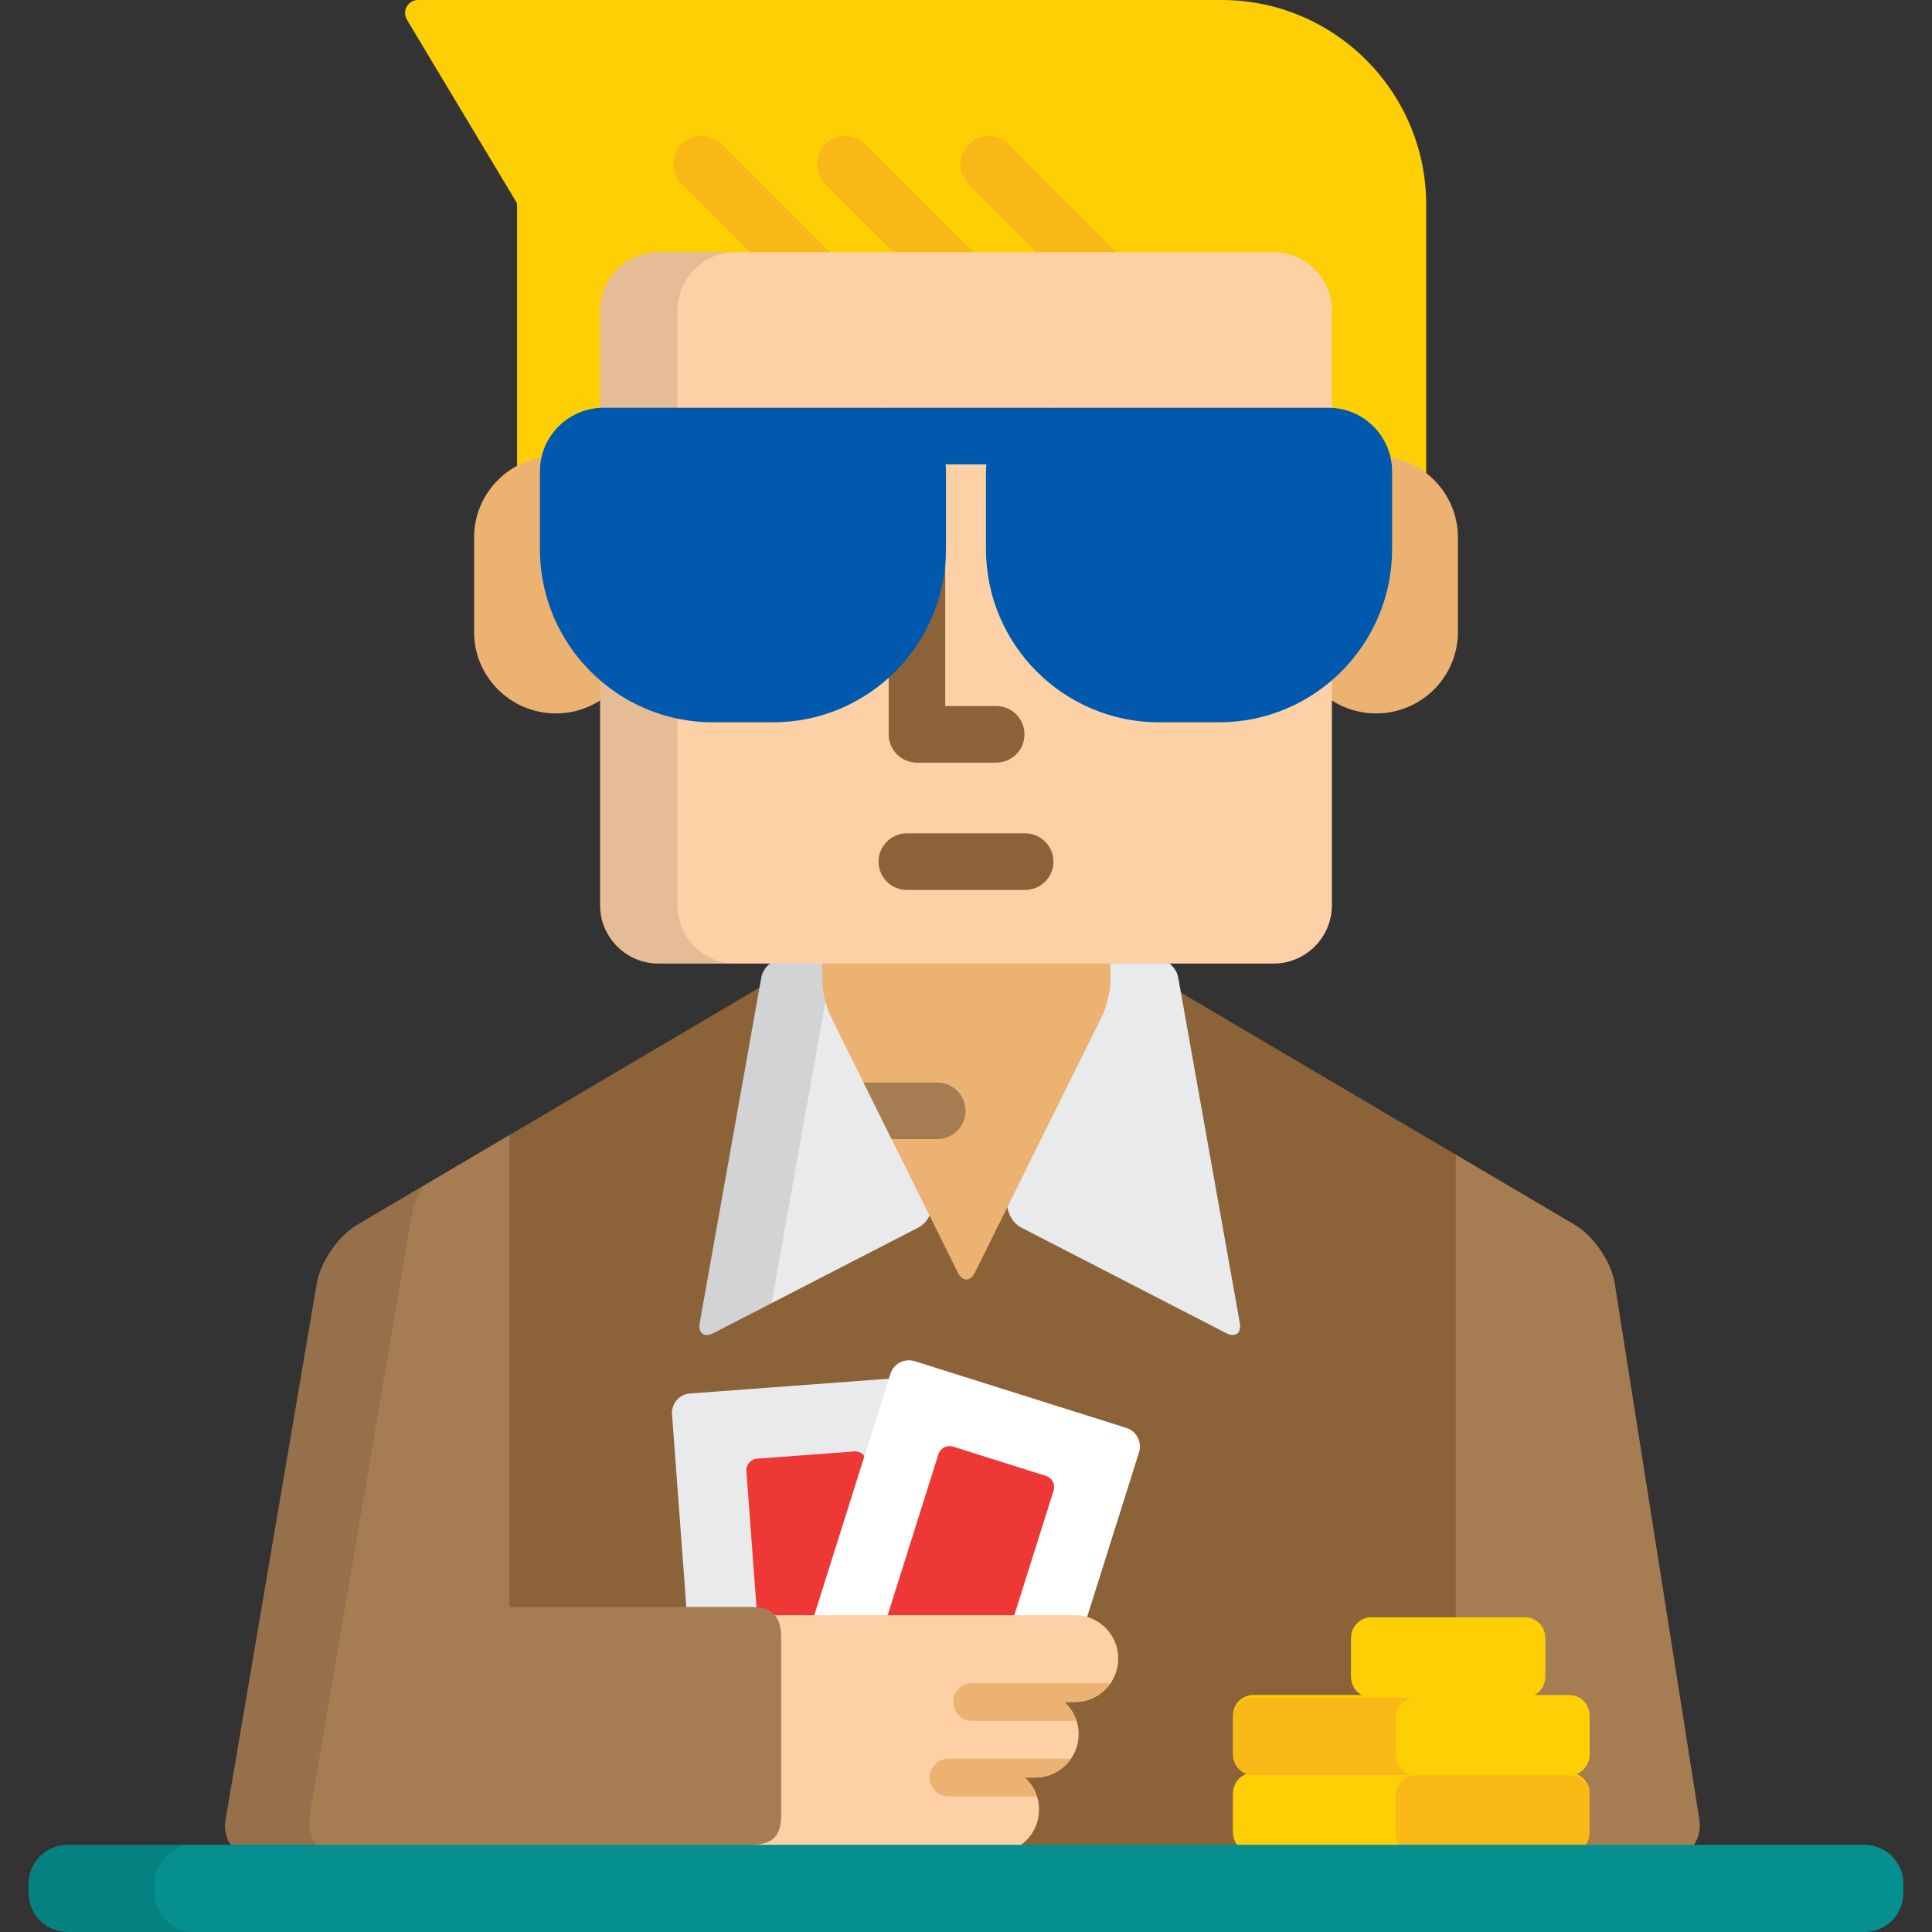<?xml version="1.0" encoding="iso-8859-1"?>
<!-- Generator: Adobe Illustrator 19.0.0, SVG Export Plug-In . SVG Version: 6.00 Build 0)  -->
<svg version="1.1" id="Capa_1" xmlns="http://www.w3.org/2000/svg" xmlns:xlink="http://www.w3.org/1999/xlink" x="0px" y="0px"
	 viewBox="0 0 512 512" style="enable-background:new 0 0 512 512;" xml:space="preserve">
<rect x="0" y="0" width="512" height="512" fill="#333333" stroke="none"/>
<path style="fill:#8C6239;" d="M427.89,340.067c-0.884-5.597-5.599-12.532-10.479-15.411l-152.538-89.983
	c-4.88-2.879-12.866-2.879-17.746,0L94.588,324.656c-4.881,2.879-9.651,9.805-10.601,15.391L59.795,482.271
	c-0.95,5.585,2.908,10.156,8.574,10.156H441.63c5.666,0,9.579-4.579,8.696-10.176L427.89,340.067z"/>
<path style="fill:#A67C52;" d="M385.802,492.427h55.828c5.666,0,9.579-4.579,8.696-10.176l-22.436-142.184
	c-0.884-5.597-5.599-12.532-10.479-15.411l-31.608-18.646v186.417H385.802z"/>
<path style="fill:#FECF05;" d="M421.257,464.424v-9.851c0-2.959-2.42-5.378-5.378-5.378h-11.757c2.959,0,5.379-2.42,5.379-5.379
	v-9.85c0-2.958-2.42-5.378-5.379-5.378h-40.678c-2.957,0-5.378,2.42-5.378,5.378v9.85c0,2.959,2.421,5.379,5.378,5.379h-31.296
	c-2.958,0-5.379,2.42-5.379,5.378v9.851c0,2.958,2.421,5.378,5.379,5.378c-2.958,0-5.379,2.421-5.379,5.379v9.849
	c0,2.958,2.421,5.379,5.379,5.379h40.677c0.409,0,0.805-0.056,1.188-0.143c0.384,0.087,0.778,0.143,1.188,0.143h40.679
	c2.958,0,5.378-2.421,5.378-5.379v-9.849c0-2.958-2.42-5.379-5.378-5.379C418.837,469.802,421.257,467.382,421.257,464.424z"/>
<path style="fill:#E9EAEC;" d="M253.335,454.941c0.209,2.825-1.931,5.308-4.756,5.519l-58.634,4.355
	c-2.824,0.211-5.309-1.93-5.518-4.755l-6.334-85.251c-0.21-2.826,1.93-5.309,4.755-5.519l58.634-4.356
	c2.825-0.21,5.31,1.93,5.519,4.755L253.335,454.941z"/>
<path style="fill:#EE3835;" d="M229.729,387.501c-0.126-1.695-1.617-2.979-3.312-2.853l-25.758,1.914
	c-1.696,0.126-2.98,1.616-2.854,3.311l3.891,52.375c0.126,1.695,1.616,2.979,3.311,2.853l25.759-1.914
	c1.696-0.126,2.98-1.616,2.854-3.311L229.729,387.501z"/>
<path style="fill:#FFFFFF;" d="M276.149,466.399c-0.852,2.702-3.76,4.215-6.462,3.364l-56.073-17.682
	c-2.702-0.852-4.216-3.76-3.363-6.461l25.707-81.529c0.852-2.702,3.76-4.215,6.462-3.363l56.073,17.681
	c2.702,0.852,4.216,3.76,3.363,6.461L276.149,466.399z"/>
<path style="fill:#EE3835;" d="M252.563,383.37c-1.622-0.512-3.366,0.397-3.877,2.018l-15.794,50.088
	c-0.511,1.622,0.396,3.366,2.018,3.877l24.633,7.768c1.622,0.512,3.367-0.397,3.878-2.018l15.794-50.088
	c0.511-1.622-0.396-3.366-2.018-3.878L252.563,383.37z"/>
<path style="fill:#FED0A5;" d="M296.35,439.546c0-6.355-5.147-11.506-11.496-11.506h-88.855v63.035h67.861
	c6.349,0,11.496-5.152,11.496-11.506c0-3.374-1.46-6.4-3.771-8.504h2.772c6.349,0,11.496-5.152,11.496-11.507
	c0-3.374-1.461-6.4-3.772-8.504h2.772C291.202,451.053,296.35,445.901,296.35,439.546z"/>
<path style="fill:#FECF05;" d="M140.483,139.26c-1.898,0-3.445-1.547-3.445-3.45V54.453c0-0.362-0.099-0.719-0.287-1.032
	L107.838,5.227c-0.635-1.066-0.65-2.391-0.05-3.466C108.405,0.67,109.556,0,110.795,0h212.968c29.883,0,54.194,24.334,54.194,54.243
	v81.567c0,1.902-1.547,3.45-3.446,3.45H140.483z"/>
<path style="fill:#E9EAEC;" d="M207.807,254c-2.833,0-5.558,2.282-6.056,5.071l-16.306,91.478c-0.497,2.789,1.156,4.009,3.675,2.711
	l54.243-27.944c2.518-1.298,4.159-4.639,3.646-7.425l-10.816-58.824c-0.513-2.786-3.25-5.066-6.083-5.066h-22.303V254z"/>
<path style="opacity:0.1;enable-background:new    ;" d="M219.854,259.071c0.498-2.789,3.222-5.071,6.055-5.071h-18.103
	c-2.833,0-5.558,2.282-6.056,5.071l-16.306,91.478c-0.497,2.789,1.156,4.009,3.675,2.711l15.355-7.91L219.854,259.071z"/>
<path style="fill:#E9EAEC;" d="M306.19,254c2.833,0,5.557,2.282,6.054,5.071l16.309,91.478c0.497,2.789-1.157,4.009-3.677,2.711
	l-54.241-27.944c-2.519-1.298-4.16-4.639-3.647-7.425l10.817-58.824c0.513-2.786,3.25-5.066,6.083-5.066h22.302V254z"/>
<g>
	<path style="fill:#EBB272;" d="M217.893,234.342c0-2.833,2.317-5.151,5.15-5.151h66.1c2.833,0,5.151,2.318,5.151,5.151v25.314
		c0,2.833-1.03,7.228-2.289,9.765l-33.623,67.776c-1.259,2.538-3.319,2.538-4.578,0l-33.623-67.776
		c-1.258-2.538-2.288-6.932-2.288-9.765V234.342z"/>
	<path style="fill:#EBB272;" d="M168.999,167.464c0,11.928-9.709,21.599-21.682,21.599l0,0c-11.975,0-21.684-9.671-21.684-21.599
		v-25.009c0-11.928,9.709-21.599,21.684-21.599l0,0c11.973,0,21.682,9.671,21.682,21.599V167.464z"/>
	<path style="fill:#EBB272;" d="M386.366,167.464c0,11.928-9.709,21.599-21.685,21.599l0,0c-11.974,0-21.683-9.671-21.683-21.599
		v-25.009c0-11.928,9.709-21.599,21.683-21.599l0,0c11.976,0,21.685,9.671,21.685,21.599V167.464z"/>
</g>
<path style="fill:#FED0A5;" d="M352.966,239.906c0,8.499-6.954,15.453-15.453,15.453H174.485c-8.499,0-15.453-6.954-15.453-15.453
	V82.272c0-8.499,6.954-15.453,15.453-15.453h163.027c8.499,0,15.453,6.954,15.453,15.453v157.634H352.966z"/>
<path style="opacity:0.1;enable-background:new    ;" d="M179.507,239.906V82.272c0-8.499,6.954-15.453,15.453-15.453h-20.474
	c-8.499,0-15.453,6.954-15.453,15.453v157.634c0,8.499,6.954,15.453,15.453,15.453h20.474
	C186.46,255.358,179.507,248.405,179.507,239.906z"/>
<g>
	<path style="fill:#8C6239;" d="M271.671,235.844h-31.345c-4.143,0-7.5-3.358-7.5-7.5s3.357-7.5,7.5-7.5h31.345
		c4.143,0,7.5,3.358,7.5,7.5S275.814,235.844,271.671,235.844z"/>
	<path style="fill:#8C6239;" d="M263.996,202.107h-20.993c-4.143,0-7.5-3.358-7.5-7.5v-61.034c0-4.142,3.357-7.5,7.5-7.5
		s7.5,3.358,7.5,7.5v53.534h13.493c4.142,0,7.5,3.358,7.5,7.5S268.139,202.107,263.996,202.107z"/>
</g>
<path style="fill:#0059AD;" d="M352.064,108.064h-73.91c-0.087,0-0.171,0.012-0.258,0.013c-0.087-0.003-0.172-0.013-0.259-0.013
	h-43.275c-0.087,0-0.172,0.01-0.259,0.013c-0.087-0.001-0.171-0.013-0.258-0.013h-73.91c-9.294,0-16.855,7.565-16.855,16.864v20.602
	c0,25.305,20.572,45.892,45.858,45.892h15.905c25.286,0,45.857-20.587,45.857-45.892v-20.602c0-0.63-0.041-1.251-0.109-1.864h10.816
	c-0.068,0.613-0.109,1.233-0.109,1.864v20.602c0,25.305,20.571,45.892,45.858,45.892h15.905c25.287,0,45.859-20.587,45.859-45.892
	v-20.602C368.92,115.629,361.358,108.064,352.064,108.064z"/>
<path style="fill:#A67C52;" d="M248.378,286.88h-19.535l7.441,15h12.094c4.143,0,7.5-3.358,7.5-7.5S252.52,286.88,248.378,286.88z"
	/>
<g>
	<path style="fill:#EBB272;" d="M294.331,446.053h-36.725c-2.762,0-5,2.239-5,5s2.238,5,5,5H285.3c-0.624-1.941-1.746-3.659-3.22-5
		h2.772C288.789,451.053,292.259,449.071,294.331,446.053z"/>
	<path style="fill:#EBB272;" d="M283.835,466.064h-32.471c-2.762,0-5,2.239-5,5s2.238,5,5,5h23.439
		c-0.624-1.941-1.745-3.659-3.219-5h2.772C278.293,471.064,281.763,469.082,283.835,466.064z"/>
</g>
<g>
	<path style="fill:#F8B816;" d="M274.675,66.819h21.207l-28.58-28.597c-2.93-2.93-7.679-2.93-10.606-0.003
		c-2.93,2.928-2.932,7.677-0.003,10.606L274.675,66.819z"/>
	<path style="fill:#F8B816;" d="M236.689,66.819h21.208l-28.583-28.597c-2.93-2.931-7.679-2.93-10.606-0.003
		c-2.93,2.928-2.931,7.677-0.003,10.607L236.689,66.819z"/>
	<path style="fill:#F8B816;" d="M198.703,66.819h21.207l-28.582-28.597c-2.93-2.93-7.679-2.93-10.606-0.003
		c-2.93,2.928-2.931,7.677-0.003,10.606L198.703,66.819z"/>
</g>
<path style="fill:#A67C52;" d="M207.018,481v-47c0-5.666-2.352-8.143-8.018-8.143h-64v-125.04l-40.411,23.839
	c-4.881,2.879-9.651,9.805-10.601,15.391L59.795,482.271c-0.43,2.526,0.132,4.84,1.392,6.622h137.812
	C204.665,488.893,207.018,486.666,207.018,481z"/>
<path style="opacity:0.1;enable-background:new    ;" d="M82.06,481.093l26.997-158.719c0.444-2.616,1.646-5.493,3.287-8.192
	l-17.756,10.475c-4.881,2.879-9.651,9.805-10.601,15.391L59.795,482.271c-0.95,5.585,2.908,10.156,8.574,10.156h23.259
	C85.305,492.427,80.999,487.326,82.06,481.093z"/>
<path style="fill:#FECF05;" d="M378.205,485.696c0,2.958-2.421,5.379-5.38,5.379h-40.677c-2.958,0-5.379-2.421-5.379-5.379v-9.849
	c0-2.958,2.421-5.379,5.379-5.379h40.677c2.959,0,5.38,2.421,5.38,5.379V485.696z"/>
<path style="fill:#F8B816;" d="M421.257,485.696c0,2.958-2.42,5.379-5.378,5.379H375.2c-2.958,0-5.379-2.421-5.379-5.379v-9.849
	c0-2.958,2.421-5.379,5.379-5.379h40.679c2.958,0,5.378,2.421,5.378,5.379V485.696z"/>
<path style="fill:#FECF05;" d="M409.501,444.481c0,2.959-2.42,5.379-5.379,5.379h-40.678c-2.957,0-5.378-2.42-5.378-5.379v-9.85
	c0-2.958,2.421-5.378,5.378-5.378h40.678c2.959,0,5.379,2.421,5.379,5.378V444.481z"/>
<path style="fill:#F8B816;" d="M378.205,465.089c0,2.958-2.421,5.378-5.38,5.378h-40.677c-2.958,0-5.379-2.42-5.379-5.378v-9.851
	c0-2.959,2.421-5.378,5.379-5.378h40.677c2.959,0,5.38,2.42,5.38,5.378V465.089z"/>
<path style="fill:#FECF05;" d="M421.257,465.089c0,2.958-2.42,5.378-5.378,5.378H375.2c-2.958,0-5.379-2.42-5.379-5.378v-9.851
	c0-2.959,2.421-5.378,5.379-5.378h40.679c2.958,0,5.378,2.42,5.378,5.378V465.089z"/>
<path style="fill:#068F8F;" d="M504.413,501.698c0,5.666-4.636,10.302-10.302,10.302H17.887c-5.666,0-10.302-4.636-10.302-10.302
	v-2.504c0-5.666,4.636-10.302,10.302-10.302h476.225c5.666,0,10.302,4.636,10.302,10.302v2.504H504.413z"/>
<path style="opacity:0.1;enable-background:new    ;" d="M40.999,501.698v-2.504c0-5.666,4.636-10.302,10.302-10.302H17.887
	c-5.666,0-10.302,4.636-10.302,10.302v2.504c0,5.666,4.636,10.302,10.302,10.302h33.414C45.635,512,40.999,507.364,40.999,501.698z"
	/>
<g>
</g>
<g>
</g>
<g>
</g>
<g>
</g>
<g>
</g>
<g>
</g>
<g>
</g>
<g>
</g>
<g>
</g>
<g>
</g>
<g>
</g>
<g>
</g>
<g>
</g>
<g>
</g>
<g>
</g>
</svg>

